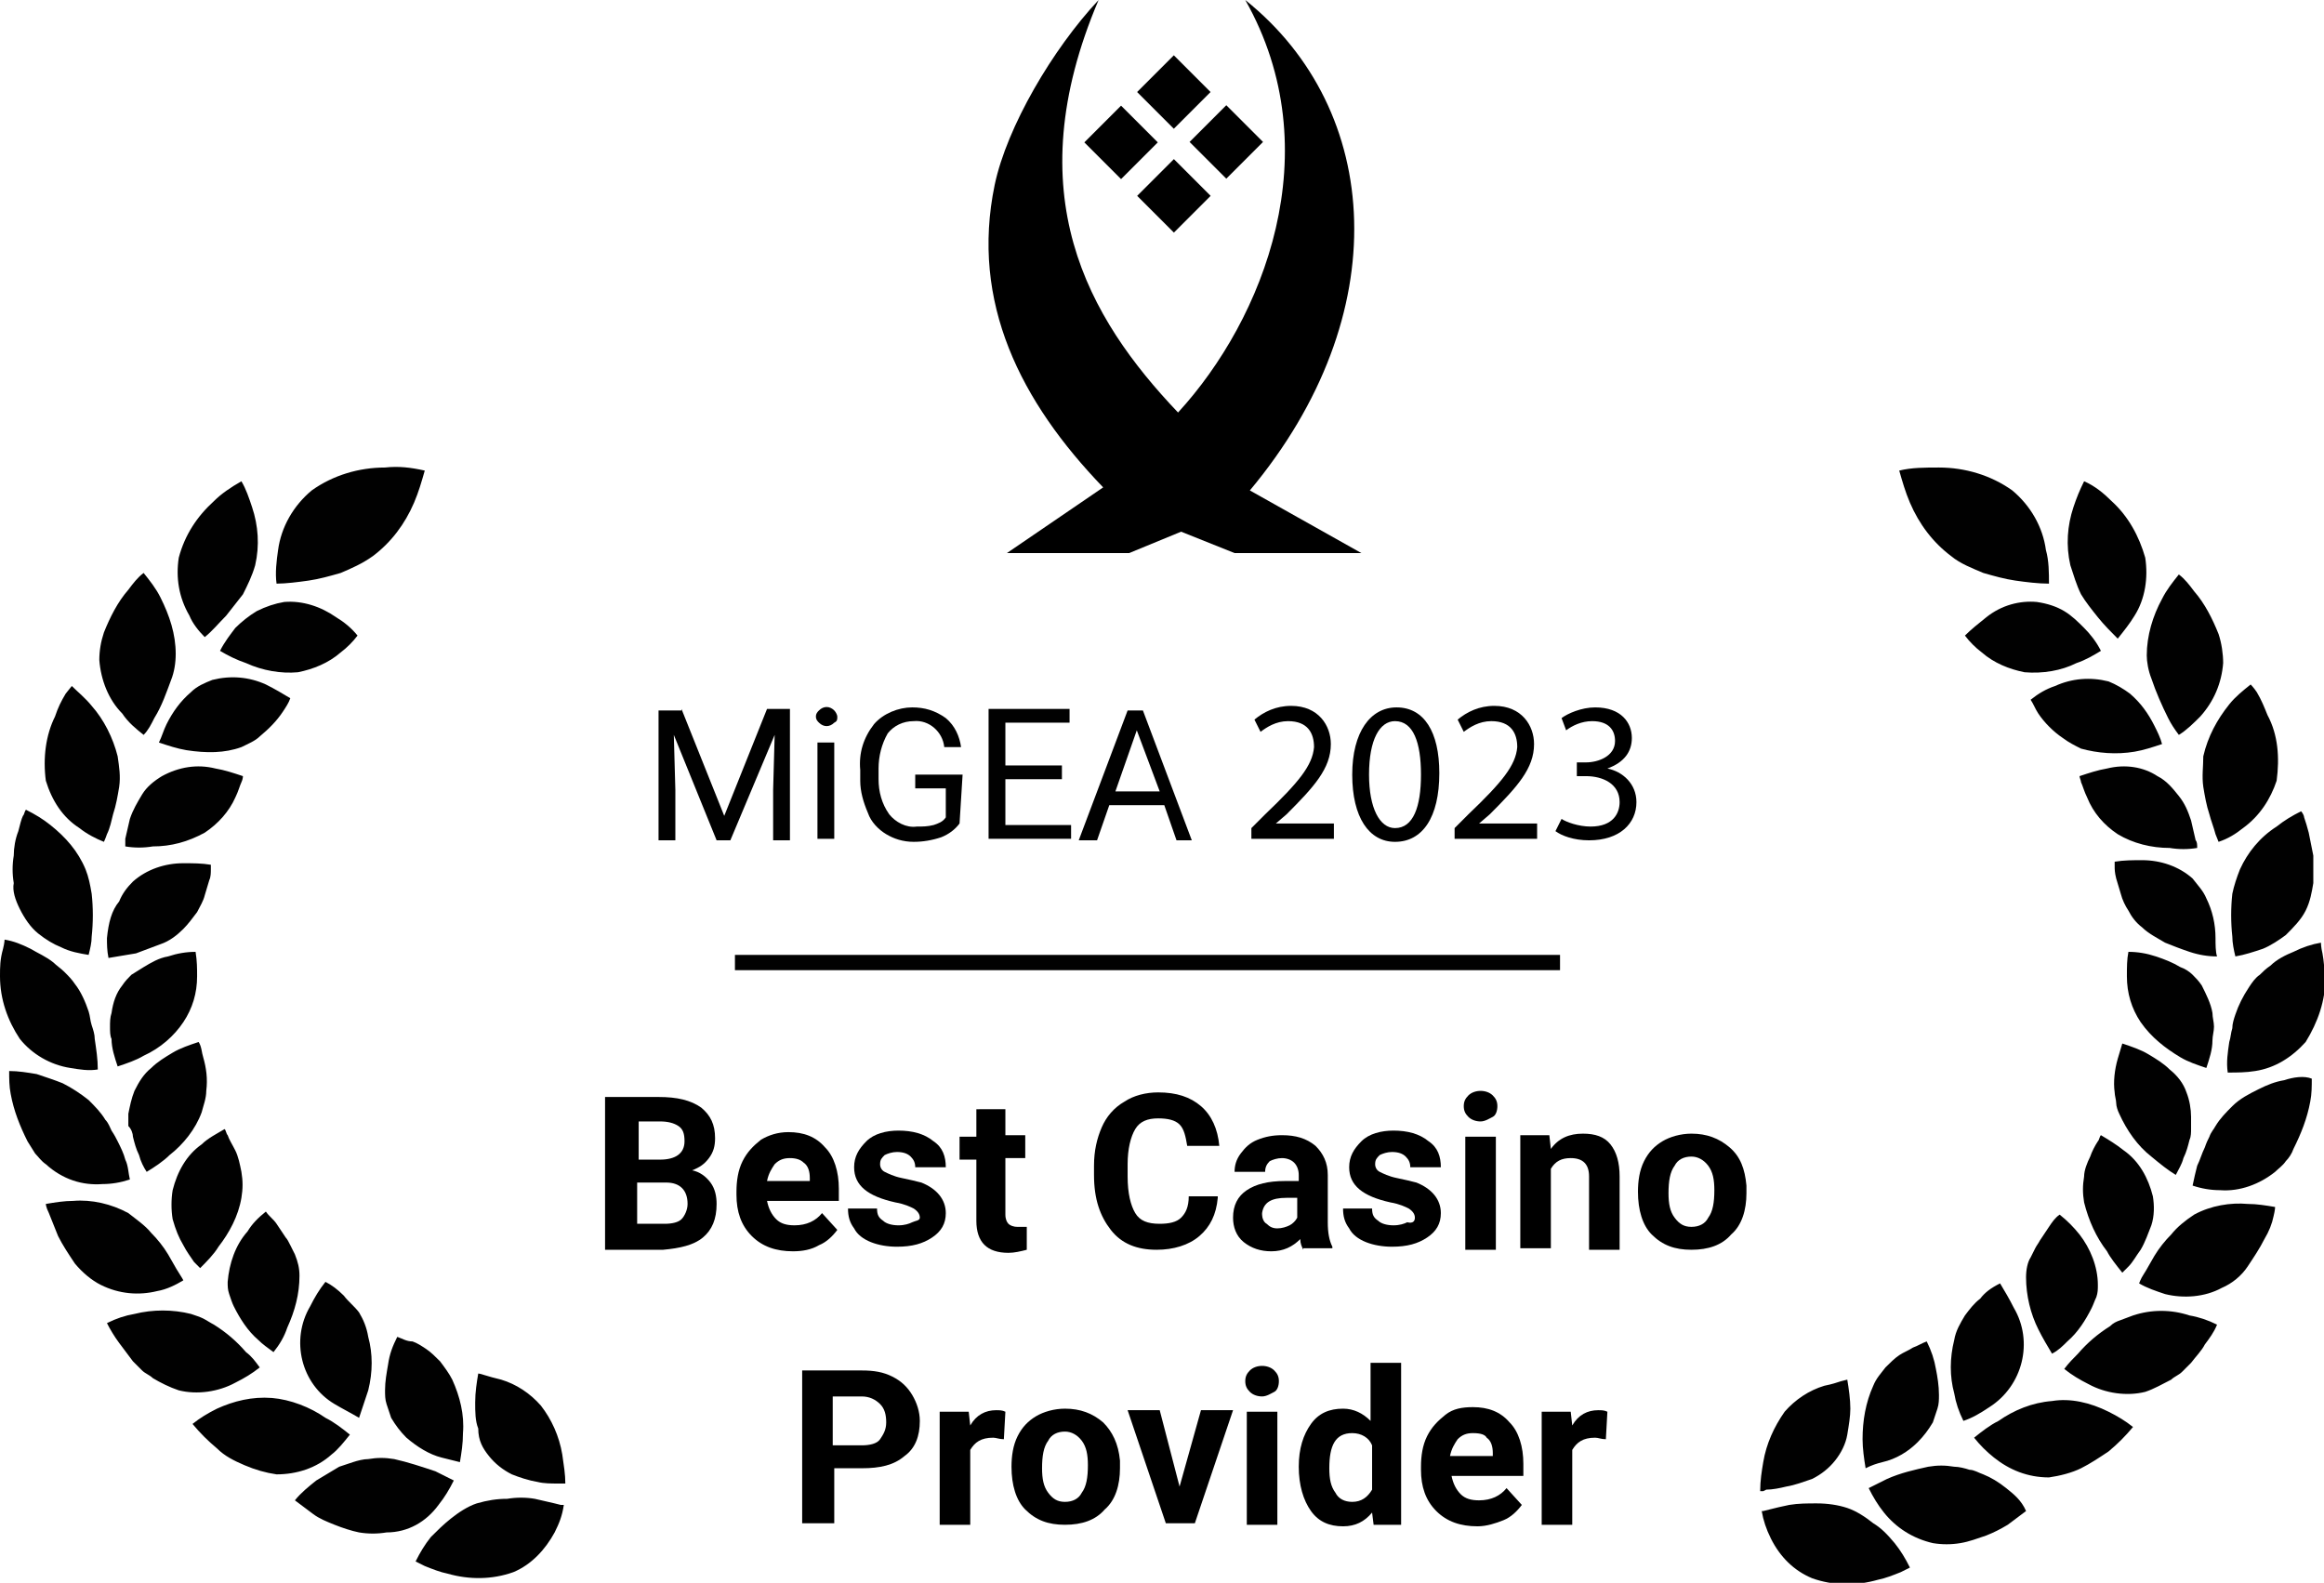 <?xml version="1.0" encoding="UTF-8"?>
<!-- Generator: Adobe Illustrator 27.7.0, SVG Export Plug-In . SVG Version: 6.00 Build 0)  -->
<svg xmlns="http://www.w3.org/2000/svg" xmlns:xlink="http://www.w3.org/1999/xlink" version="1.1" x="0px" y="0px" viewBox="0 0 152.1 103.6" style="enable-background:new 0 0 152.1 103.6;" xml:space="preserve">
<style type="text/css">
	.st0{fill:#010101;}
	.st1{fill-rule:evenodd;clip-rule:evenodd;fill:#010101;}
</style>
<g id="Layer_1">
	<path class="st0" d="M44.6,46.4l2.8,7l2.8-7h1.5V55h-1.1v-3.3l0.1-3.6L47.8,55h-0.9l-2.8-6.9l0.1,3.6V55h-1.1v-8.5H44.6z"></path>
	<path class="st0" d="M53.4,46.9c0-0.2,0.1-0.3,0.2-0.4c0.3-0.3,0.7-0.3,1,0c0.1,0.1,0.2,0.3,0.2,0.4c0,0.2,0,0.3-0.2,0.4   c-0.3,0.3-0.7,0.3-1,0C53.5,47.2,53.4,47.1,53.4,46.9z M54.6,54.9h-1.1v-6.3h1.1L54.6,54.9z"></path>
	<path class="st0" d="M62.8,53.9c-0.3,0.4-0.7,0.7-1.2,0.9c-0.6,0.2-1.2,0.3-1.8,0.3c-0.7,0-1.3-0.2-1.8-0.5c-0.5-0.3-1-0.8-1.2-1.4   c-0.3-0.7-0.5-1.4-0.5-2.1v-0.7c-0.1-1.1,0.2-2.1,0.9-3c0.6-0.7,1.6-1.1,2.5-1.1c0.8,0,1.5,0.2,2.2,0.7c0.6,0.5,0.9,1.2,1,1.9h-1.1   c-0.1-1-1-1.8-2-1.7c0,0,0,0,0,0c-0.7,0-1.3,0.3-1.7,0.8c-0.4,0.7-0.6,1.5-0.6,2.3V51c0,0.8,0.2,1.6,0.7,2.3   c0.4,0.5,1.1,0.9,1.8,0.8c0.4,0,0.7,0,1.1-0.1c0.3-0.1,0.6-0.2,0.8-0.5v-1.9h-2v-0.9h3.1L62.8,53.9z"></path>
	<path class="st0" d="M69.5,51h-3.7v3h4.3v0.9h-5.4v-8.5H70v0.9h-4.2v2.8h3.7V51z"></path>
	<path class="st0" d="M76.2,52.7h-3.6L71.8,55h-1.2l3.2-8.5h1l3.2,8.5H77L76.2,52.7z M73,51.8h2.9l-1.5-4L73,51.8z"></path>
	<g id="Rectangle_1">
		<rect x="48.1" y="62.5" class="st0" width="54" height="1"></rect>
	</g>
	<g id="Shape_13">
		<path class="st1" d="M36.3,98.4c-0.4-0.1-0.9-0.2-1.3-0.3c-0.6-0.1-1.2-0.1-1.8,0c-0.7,0-1.3,0.1-2,0.3c-0.6,0.2-1.2,0.6-1.7,1    c-0.5,0.4-0.9,0.8-1.3,1.2c-0.4,0.5-0.7,1-1,1.6c0,0,0.2,0.1,0.6,0.3c0.5,0.2,1,0.4,1.5,0.5c1.4,0.4,2.9,0.4,4.3-0.1    c1.2-0.5,2.1-1.5,2.7-2.6c0.3-0.6,0.5-1.1,0.6-1.8h-0.2L36.3,98.4z M26,87.5c-0.3,0.6-0.5,1.1-0.6,1.8c-0.1,0.6-0.2,1.1-0.2,1.7    c0,0.3,0,0.6,0.1,0.9c0.1,0.3,0.2,0.6,0.3,0.9c0.3,0.5,0.6,0.9,1,1.3c0.7,0.6,1.5,1.1,2.3,1.3c0.4,0.1,0.8,0.2,1.2,0.3    c0.1-0.6,0.2-1.2,0.2-1.9c0.1-1.2-0.2-2.4-0.7-3.5c-0.2-0.4-0.5-0.8-0.8-1.2c-0.3-0.3-0.6-0.6-0.9-0.8c-0.3-0.2-0.6-0.4-0.9-0.5    C26.6,87.8,26.3,87.6,26,87.5z M32,95.3c0.4,0.5,0.9,0.9,1.5,1.2c0.5,0.2,1.1,0.4,1.7,0.5c0.4,0.1,0.9,0.1,1.3,0.1h0.4H37    c0-0.6-0.1-1.2-0.2-1.9c-0.2-1.2-0.7-2.3-1.4-3.2c-0.7-0.8-1.6-1.4-2.6-1.7c-0.4-0.1-0.8-0.2-1.1-0.3s-0.4-0.1-0.4-0.1    c-0.1,0.6-0.2,1.2-0.2,1.9c0,0.6,0,1.2,0.2,1.7C31.3,94.3,31.6,94.8,32,95.3z M28.7,98.5c0.4-0.5,0.7-1,1-1.6    c-0.4-0.2-0.8-0.4-1.2-0.6c-0.9-0.3-1.8-0.6-2.7-0.8c-0.6-0.1-1.1-0.1-1.7,0c-0.3,0-0.7,0.1-1,0.2c-0.3,0.1-0.6,0.2-0.9,0.3    c-0.5,0.3-1,0.6-1.5,0.9c-0.5,0.4-1,0.8-1.4,1.3c0.4,0.3,0.8,0.6,1.2,0.9c0.4,0.3,0.9,0.5,1.4,0.7c0.5,0.2,1.1,0.4,1.6,0.5    c0.6,0.1,1.2,0.1,1.8,0C26.7,100.3,27.9,99.6,28.7,98.5z M22.9,93.9c-0.5-0.4-1-0.8-1.6-1.1c-1-0.7-2.3-1.2-3.5-1.3    c-1.3-0.1-2.5,0.2-3.6,0.7c-0.6,0.3-1.1,0.6-1.6,1c0.5,0.6,1,1.1,1.6,1.6c0.5,0.5,1.1,0.8,1.8,1.1c0.7,0.3,1.4,0.5,2.1,0.6    c1.3,0,2.6-0.4,3.6-1.3C22.1,94.9,22.5,94.4,22.9,93.9z M15.3,85.5c0.4,0.8,0.9,1.6,1.6,2.2c0.3,0.3,0.6,0.5,1,0.8    c0.4-0.5,0.7-1,0.9-1.6c0.5-1.1,0.8-2.2,0.8-3.4c0-0.5-0.1-0.9-0.3-1.4c-0.1-0.2-0.2-0.4-0.3-0.6c-0.1-0.2-0.2-0.4-0.3-0.5    c-0.2-0.3-0.4-0.6-0.6-0.9c-0.2-0.3-0.5-0.5-0.7-0.8c-0.5,0.4-0.9,0.8-1.2,1.3c-0.8,0.9-1.2,2.1-1.3,3.3c0,0.3,0,0.5,0.1,0.8    C15.1,85,15.2,85.3,15.3,85.5L15.3,85.5z M22.5,84.8c-0.4-0.4-0.8-0.7-1.2-0.9c-0.4,0.5-0.7,1-1,1.6c-1.3,2.2-0.6,5.1,1.6,6.4    c0,0,0,0,0,0c0.5,0.3,1.1,0.6,1.6,0.9c0.2-0.6,0.4-1.2,0.6-1.8c0.3-1.2,0.3-2.4,0-3.5c-0.1-0.6-0.3-1.1-0.6-1.6    C23.2,85.5,22.8,85.2,22.5,84.8L22.5,84.8z M15.4,90.5c0.6-0.3,1.1-0.6,1.6-1c-0.3-0.4-0.5-0.7-0.9-1c-0.6-0.7-1.3-1.3-2.1-1.8    c-0.2-0.1-0.5-0.3-0.7-0.4c-0.2-0.1-0.5-0.2-0.8-0.3c-1.2-0.3-2.5-0.3-3.7,0c-0.6,0.1-1.2,0.3-1.8,0.6c0.2,0.4,0.5,0.9,0.8,1.3    c0.3,0.4,0.6,0.8,0.9,1.2c0.2,0.2,0.4,0.4,0.6,0.6S9.8,90,10,90.2c0.5,0.3,1.1,0.6,1.7,0.8C12.9,91.3,14.3,91.1,15.4,90.5    L15.4,90.5z M10.3,84.5c0.6-0.1,1.2-0.4,1.7-0.7c0,0-0.1-0.2-0.3-0.5s-0.4-0.7-0.7-1.2c-0.3-0.5-0.7-1-1.1-1.4    c-0.4-0.5-1-0.9-1.5-1.3c-1.1-0.6-2.4-0.9-3.6-0.8c-0.6,0-1.2,0.1-1.8,0.2c0,0,0,0.2,0.2,0.6c0.2,0.5,0.4,1,0.6,1.5    c0.3,0.6,0.7,1.2,1.1,1.8c0.5,0.6,1.1,1.1,1.7,1.4C7.8,84.7,9.1,84.8,10.3,84.5L10.3,84.5z M8.7,74.4c0.1,0.4,0.2,0.8,0.4,1.2    c0.1,0.4,0.3,0.8,0.5,1.1c0.5-0.3,1.1-0.7,1.5-1.1c0.9-0.7,1.7-1.7,2.1-2.8c0.1-0.4,0.3-0.9,0.3-1.4c0.1-0.8,0-1.5-0.2-2.2    c-0.1-0.3-0.1-0.7-0.3-1c-0.6,0.2-1.2,0.4-1.7,0.7c-0.5,0.3-1,0.6-1.4,1c-0.5,0.4-0.8,0.9-1.1,1.5c-0.2,0.5-0.3,1-0.4,1.5    c0,0.3,0,0.5,0,0.8C8.6,73.9,8.7,74.2,8.7,74.4L8.7,74.4z M12,81.5c0.2,0.4,0.5,0.8,0.7,1.1c0.1,0.1,0.3,0.3,0.4,0.4    c0.4-0.4,0.9-0.9,1.2-1.4c0.7-0.9,1.3-2,1.5-3.2c0.1-0.6,0.1-1.1,0-1.7c-0.1-0.5-0.2-1-0.4-1.4c-0.2-0.4-0.4-0.7-0.5-1    c-0.1-0.1-0.1-0.3-0.2-0.4c-0.5,0.3-1.1,0.6-1.5,1c-1,0.7-1.6,1.8-1.9,3c-0.1,0.6-0.1,1.3,0,1.9C11.5,80.5,11.7,81,12,81.5    L12,81.5z M6.7,77.5c0.6,0,1.2-0.1,1.8-0.3c-0.1-0.4-0.1-0.9-0.3-1.3c-0.1-0.4-0.3-0.8-0.5-1.2c-0.1-0.2-0.2-0.4-0.4-0.7    c-0.1-0.2-0.2-0.5-0.4-0.7c-0.3-0.5-0.7-0.9-1.1-1.3c-0.5-0.4-1.1-0.8-1.7-1.1c-0.5-0.2-1.1-0.4-1.7-0.6c-0.6-0.1-1.2-0.2-1.8-0.2    c0,0.5,0,1,0.1,1.5c0.2,1.1,0.6,2.1,1.1,3.1c0.2,0.3,0.3,0.5,0.5,0.8c0.2,0.2,0.4,0.5,0.7,0.7C4.1,77.2,5.4,77.6,6.7,77.5    L6.7,77.5z M4.6,69.9C5.2,70,5.8,70.1,6.4,70c0-0.7-0.1-1.3-0.2-2c0-0.3-0.1-0.6-0.2-0.9c-0.1-0.3-0.1-0.6-0.2-0.9    c-0.2-0.6-0.5-1.3-0.9-1.8c-0.2-0.3-0.4-0.5-0.7-0.8c-0.2-0.2-0.5-0.4-0.7-0.6c-0.5-0.4-1-0.6-1.5-0.9c-0.6-0.3-1.1-0.5-1.7-0.6    c0,0,0,0.2-0.1,0.6C0,62.8,0,63.3,0,63.9c0,1.5,0.5,2.9,1.3,4.1C2.1,69,3.3,69.7,4.6,69.9z M7,61.4c0,0.4,0,0.8,0.1,1.3    c0.6-0.1,1.2-0.2,1.8-0.3c0.5-0.2,1.1-0.4,1.6-0.6c0.6-0.2,1.1-0.6,1.5-1c0.3-0.3,0.6-0.7,0.9-1.1c0.2-0.4,0.4-0.7,0.5-1.1    c0.1-0.3,0.2-0.7,0.3-1c0.1-0.2,0.1-0.5,0.1-0.7c0-0.1,0-0.2,0-0.3c-0.6-0.1-1.2-0.1-1.8-0.1c-1.2,0-2.4,0.4-3.3,1.2    c-0.4,0.4-0.7,0.8-0.9,1.3C7.3,59.6,7.1,60.4,7,61.4L7,61.4z M7.7,69.8c0.6-0.2,1.2-0.4,1.7-0.7c1.1-0.5,2-1.3,2.6-2.2    c0.6-0.9,0.9-1.9,0.9-3c0-0.5,0-1-0.1-1.6c-0.6,0-1.2,0.1-1.8,0.3c-0.6,0.1-1.1,0.4-1.6,0.7c-0.3,0.2-0.5,0.3-0.8,0.5    C8.4,64,8.2,64.2,8,64.5c-0.4,0.5-0.6,1.1-0.7,1.8c-0.1,0.3-0.1,0.6-0.1,0.9c0,0.3,0,0.6,0.1,0.8C7.3,68.6,7.5,69.2,7.7,69.8    L7.7,69.8z M1.3,59.5c0.3,0.6,0.7,1.2,1.2,1.6C3,61.5,3.5,61.8,4,62c0.6,0.3,1.2,0.4,1.8,0.5C5.9,62.1,6,61.7,6,61.3    c0.1-0.9,0.1-1.9,0-2.8c-0.1-0.6-0.2-1.1-0.4-1.6c-0.5-1.2-1.3-2.1-2.3-2.9c-0.5-0.4-1-0.7-1.6-1c-0.1,0.1-0.1,0.3-0.2,0.4    c-0.1,0.2-0.2,0.6-0.3,1c-0.2,0.5-0.3,1.1-0.3,1.6c-0.1,0.6-0.1,1.2,0,1.8C0.8,58.3,1,58.9,1.3,59.5z M5.2,54.2    c0.5,0.4,1.1,0.7,1.6,0.9c0,0,0.1-0.2,0.2-0.5c0.2-0.4,0.3-0.9,0.4-1.3c0.2-0.6,0.3-1.2,0.4-1.8c0.1-0.7,0-1.3-0.1-2    c-0.3-1.2-0.9-2.4-1.7-3.3c-0.4-0.5-0.9-0.9-1.3-1.3l-0.4,0.5c-0.3,0.5-0.5,0.9-0.7,1.5C3,48.1,2.8,49.6,3,51.1    C3.4,52.4,4.1,53.5,5.2,54.2z M15.8,48.9c0.4-0.2,0.9-0.4,1.2-0.7c0.6-0.5,1.1-1,1.5-1.6c0.2-0.3,0.4-0.6,0.5-0.9    c-0.5-0.3-1-0.6-1.6-0.9c-1.1-0.5-2.3-0.6-3.5-0.3c-0.5,0.2-1,0.4-1.4,0.8c-0.7,0.6-1.2,1.3-1.6,2.1c-0.2,0.4-0.3,0.8-0.5,1.2    c0.6,0.2,1.2,0.4,1.8,0.5C13.5,49.3,14.7,49.3,15.8,48.9z M9.3,52c-0.3,0.5-0.6,1-0.8,1.6c-0.1,0.4-0.2,0.9-0.3,1.3    c0,0.2,0,0.4,0,0.5c0.6,0.1,1.2,0.1,1.8,0c1.2,0,2.3-0.3,3.4-0.9c0.9-0.6,1.6-1.4,2-2.3c0.2-0.4,0.3-0.8,0.4-1s0.1-0.4,0.1-0.4    c-0.6-0.2-1.2-0.4-1.8-0.5c-1.2-0.3-2.4-0.1-3.5,0.5C10.1,51.1,9.6,51.5,9.3,52L9.3,52z M9.4,48.1c0.3-0.3,0.5-0.7,0.7-1.1    c0.5-0.8,0.8-1.7,1.1-2.5c0.2-0.5,0.3-1.1,0.3-1.7c0-1.3-0.4-2.5-1-3.7c-0.3-0.6-0.7-1.1-1.1-1.6c-0.4,0.3-0.7,0.7-1,1.1    c-0.7,0.8-1.2,1.8-1.6,2.8c-0.2,0.6-0.3,1.2-0.3,1.8c0.1,1.3,0.6,2.6,1.5,3.5C8.4,47.3,8.9,47.7,9.4,48.1L9.4,48.1z M13.4,41.7    c0.5-0.4,0.9-0.9,1.4-1.4c0.4-0.5,0.7-0.9,1.1-1.4c0.3-0.6,0.6-1.2,0.8-1.9c0.3-1.3,0.2-2.6-0.2-3.8c-0.2-0.6-0.4-1.2-0.7-1.7    c-0.7,0.4-1.3,0.8-1.8,1.3c-1.1,1-1.9,2.2-2.3,3.7c-0.2,1.3,0,2.6,0.7,3.8C12.6,40.8,13,41.3,13.4,41.7L13.4,41.7z M14.4,42.6    c0.5,0.3,1.1,0.6,1.7,0.8c1.1,0.5,2.3,0.7,3.4,0.6c1-0.2,2-0.6,2.8-1.3c0.4-0.3,0.8-0.7,1.1-1.1c-0.4-0.5-0.9-0.9-1.4-1.2    c-1-0.7-2.2-1.1-3.4-1c-0.6,0.1-1.2,0.3-1.8,0.6c-0.5,0.3-1,0.7-1.4,1.1C15.1,41.5,14.7,42,14.4,42.6L14.4,42.6z M20.2,38    c0.7-0.1,1.4-0.3,2.1-0.5c0.7-0.3,1.4-0.6,2.1-1.1c1.2-0.9,2.1-2.1,2.7-3.5c0.3-0.7,0.5-1.4,0.7-2.1c-0.9-0.2-1.7-0.3-2.6-0.2    c-1.7,0-3.4,0.5-4.8,1.5c-1.2,1-2,2.4-2.2,3.9c-0.1,0.7-0.2,1.5-0.1,2.2C18.7,38.2,19.5,38.1,20.2,38z"></path>
	</g>
	<g id="Shape_13_copy">
		<path class="st1" d="M122.6,99.7c-0.5-0.4-1.1-0.8-1.7-1c-0.6-0.2-1.3-0.3-2-0.3c-0.6,0-1.2,0-1.8,0.1c-0.5,0.1-0.9,0.2-1.3,0.3    l-0.4,0.1h-0.1c0.1,0.6,0.3,1.2,0.6,1.8c0.6,1.2,1.5,2.1,2.7,2.6c1.4,0.5,2.9,0.5,4.3,0.1c0.5-0.1,1-0.3,1.5-0.5    c0.2-0.1,0.4-0.2,0.6-0.3c-0.3-0.6-0.6-1.1-1-1.6C123.5,100.4,123.1,100,122.6,99.7z M123.2,95.7c0.9-0.2,1.7-0.7,2.3-1.3    c0.4-0.4,0.7-0.8,1-1.3c0.1-0.3,0.2-0.6,0.3-0.9c0.1-0.3,0.1-0.6,0.1-0.9c0-0.6-0.1-1.2-0.2-1.7c-0.1-0.6-0.3-1.2-0.6-1.8    c-0.3,0.1-0.6,0.3-0.9,0.4c-0.3,0.2-0.6,0.3-0.9,0.5c-0.3,0.2-0.6,0.5-0.9,0.8c-0.3,0.4-0.6,0.7-0.8,1.2c-0.5,1.1-0.7,2.3-0.7,3.5    c0,0.6,0.1,1.3,0.2,1.9C122.5,95.9,122.8,95.8,123.2,95.7L123.2,95.7z M115.6,97.5c0.4,0,0.9-0.1,1.3-0.2c0.6-0.1,1.1-0.3,1.7-0.5    c0.6-0.3,1.1-0.7,1.5-1.2c0.4-0.5,0.7-1.1,0.8-1.7c0.1-0.6,0.2-1.2,0.2-1.7c0-0.6-0.1-1.3-0.2-1.9l-0.4,0.1    c-0.3,0.1-0.6,0.2-1.1,0.3c-1,0.3-1.9,0.9-2.6,1.7c-0.7,1-1.2,2.1-1.4,3.3c-0.1,0.6-0.2,1.2-0.2,1.9h0.2L115.6,97.5z M131.3,97.4    c-0.5-0.4-1-0.7-1.5-0.9c-0.3-0.1-0.6-0.3-0.9-0.3c-0.3-0.1-0.7-0.2-1-0.2c-0.6-0.1-1.1-0.1-1.7,0c-0.9,0.2-1.8,0.4-2.7,0.8    c-0.4,0.2-0.8,0.4-1.2,0.6c0.3,0.6,0.6,1.1,1,1.6c0.8,1,1.9,1.7,3.2,2c0.6,0.1,1.2,0.1,1.8,0c0.6-0.1,1.1-0.3,1.7-0.5    c0.5-0.2,0.9-0.4,1.4-0.7c0.4-0.3,0.8-0.6,1.2-0.9C132.3,98.2,131.8,97.8,131.3,97.4z M134.3,91.7c-1.3,0.1-2.5,0.6-3.5,1.3    c-0.6,0.3-1.1,0.7-1.6,1.1c0.4,0.5,0.8,0.9,1.3,1.3c1,0.8,2.2,1.3,3.6,1.3c0.7-0.1,1.5-0.3,2.1-0.6c0.6-0.3,1.2-0.7,1.8-1.1    c0.6-0.5,1.1-1,1.6-1.6c-0.5-0.4-1-0.7-1.6-1C136.8,91.8,135.5,91.5,134.3,91.7L134.3,91.7z M132.6,83.6c0,1.2,0.3,2.4,0.8,3.4    c0.3,0.6,0.6,1.1,0.9,1.6c0.4-0.2,0.7-0.5,1-0.8c0.7-0.6,1.2-1.4,1.6-2.2c0.1-0.2,0.2-0.5,0.3-0.7c0.1-0.3,0.1-0.5,0.1-0.8    c0-1.2-0.5-2.4-1.2-3.3c-0.4-0.5-0.8-0.9-1.3-1.3c-0.3,0.2-0.5,0.5-0.7,0.8c-0.2,0.3-0.4,0.6-0.6,0.9c-0.1,0.2-0.2,0.3-0.3,0.5    s-0.2,0.4-0.3,0.6C132.7,82.6,132.6,83.1,132.6,83.6L132.6,83.6z M129.6,85c-0.4,0.3-0.7,0.7-1,1.1c-0.3,0.5-0.6,1-0.7,1.6    c-0.3,1.2-0.3,2.4,0,3.5c0.1,0.6,0.3,1.2,0.6,1.8c0.6-0.2,1.1-0.5,1.7-0.9c2.2-1.4,2.9-4.3,1.6-6.5c-0.3-0.6-0.6-1.1-0.9-1.6    C130.3,84.3,129.9,84.6,129.6,85L129.6,85z M139.6,86.1c-0.3,0.1-0.5,0.2-0.8,0.3c-0.3,0.1-0.5,0.2-0.7,0.4    c-0.8,0.5-1.5,1.1-2.1,1.8c-0.3,0.3-0.6,0.6-0.9,1c0.5,0.4,1,0.7,1.6,1c1.1,0.6,2.5,0.8,3.7,0.5c0.6-0.2,1.1-0.5,1.7-0.8    c0.2-0.2,0.5-0.3,0.7-0.5c0.2-0.2,0.4-0.4,0.6-0.6c0.3-0.4,0.7-0.8,0.9-1.2c0.3-0.4,0.6-0.8,0.8-1.3c-0.6-0.3-1.2-0.5-1.8-0.6    C142.1,85.7,140.8,85.7,139.6,86.1L139.6,86.1z M143.6,79.5c-0.6,0.4-1.1,0.8-1.5,1.3c-0.4,0.4-0.8,0.9-1.1,1.4    c-0.3,0.5-0.5,0.9-0.7,1.2S140,84,140,84c0.5,0.3,1.1,0.5,1.7,0.7c1.2,0.3,2.6,0.2,3.7-0.4c0.7-0.3,1.3-0.8,1.7-1.4    c0.4-0.6,0.8-1.2,1.1-1.8c0.3-0.5,0.5-1,0.6-1.5c0.1-0.4,0.1-0.6,0.1-0.6c-0.6-0.1-1.2-0.2-1.8-0.2    C146,78.7,144.7,78.9,143.6,79.5L143.6,79.5z M142.4,76.9c0.2-0.4,0.4-0.7,0.5-1.1c0.2-0.4,0.3-0.8,0.4-1.2    c0.1-0.2,0.1-0.5,0.1-0.7c0-0.3,0-0.5,0-0.8c0-0.5-0.1-1.1-0.3-1.6c-0.2-0.6-0.6-1.1-1.1-1.5c-0.4-0.4-0.9-0.7-1.4-1    c-0.5-0.3-1.1-0.5-1.7-0.7c-0.1,0.3-0.2,0.7-0.3,1c-0.2,0.7-0.3,1.5-0.2,2.2c0,0.2,0.1,0.5,0.1,0.7c0,0.2,0.1,0.5,0.2,0.7    c0.5,1.1,1.2,2.1,2.1,2.8C141.4,76.2,141.9,76.6,142.4,76.9z M138.9,83.3c0,0,0.1-0.1,0.4-0.4c0.3-0.3,0.5-0.7,0.8-1.1    c0.3-0.5,0.5-1.1,0.7-1.6c0.2-0.6,0.2-1.3,0.1-1.9c-0.3-1.2-0.9-2.3-1.9-3c-0.5-0.4-1-0.7-1.5-1c-0.1,0.1-0.1,0.3-0.2,0.4    c-0.2,0.3-0.4,0.7-0.5,1c-0.2,0.4-0.4,0.9-0.4,1.3c-0.1,0.6-0.1,1.1,0,1.7c0.3,1.2,0.8,2.3,1.5,3.2    C138.1,82.3,138.5,82.8,138.9,83.3L138.9,83.3z M149.5,70.7c-0.6,0.1-1.1,0.3-1.7,0.6c-0.6,0.3-1.2,0.6-1.7,1.1    c-0.4,0.4-0.8,0.8-1.1,1.3c-0.1,0.2-0.3,0.4-0.4,0.7c-0.1,0.2-0.2,0.4-0.3,0.7c-0.2,0.4-0.3,0.8-0.5,1.2c-0.1,0.4-0.2,0.8-0.3,1.3    c0.6,0.2,1.2,0.3,1.8,0.3c1.3,0.1,2.6-0.4,3.6-1.2c0.2-0.2,0.5-0.4,0.7-0.7c0.2-0.2,0.4-0.5,0.5-0.8c0.5-1,0.9-2,1.1-3.1    c0.1-0.5,0.1-1,0.1-1.5C150.8,70.4,150.1,70.5,149.5,70.7L149.5,70.7z M152,62.4c-0.1-0.4-0.1-0.7-0.1-0.7    c-0.6,0.1-1.2,0.3-1.8,0.6c-0.5,0.2-1.1,0.5-1.5,0.9c-0.3,0.2-0.5,0.4-0.7,0.6c-0.3,0.2-0.5,0.5-0.7,0.8c-0.4,0.6-0.7,1.2-0.9,1.8    c-0.1,0.3-0.2,0.6-0.2,0.9c-0.1,0.3-0.1,0.6-0.2,0.9c-0.1,0.7-0.2,1.3-0.1,2c0.6,0,1.2,0,1.8-0.1c1.3-0.2,2.4-0.9,3.3-1.9    c0.8-1.3,1.3-2.7,1.3-4.3C152.1,63.4,152.1,62.9,152,62.4L152,62.4z M145,61.4c0-0.9-0.2-1.8-0.6-2.6c-0.2-0.5-0.6-0.9-0.9-1.3    c-0.9-0.8-2.1-1.2-3.3-1.2c-0.6,0-1.2,0-1.8,0.1c0,0,0,0.1,0,0.3s0,0.4,0.1,0.8c0.1,0.3,0.2,0.7,0.3,1c0.1,0.4,0.3,0.8,0.5,1.1    c0.2,0.4,0.5,0.8,0.9,1.1c0.4,0.4,1,0.7,1.5,1c0.5,0.2,1,0.4,1.6,0.6c0.6,0.2,1.2,0.3,1.8,0.3C145,62.3,145,61.8,145,61.4    L145,61.4z M144.8,68.1c0-0.3,0.1-0.6,0.1-0.9c0-0.3-0.1-0.6-0.1-0.9c-0.1-0.6-0.4-1.2-0.7-1.8c-0.2-0.3-0.4-0.5-0.6-0.7    c-0.2-0.2-0.5-0.4-0.8-0.5c-0.5-0.3-1-0.5-1.6-0.7c-0.6-0.2-1.2-0.3-1.8-0.3c-0.1,0.5-0.1,1-0.1,1.6c0,1.1,0.3,2.1,0.9,3    c0.7,1,1.6,1.7,2.6,2.3c0.5,0.3,1.1,0.5,1.7,0.7C144.6,69.3,144.8,68.7,144.8,68.1L144.8,68.1z M146.6,56.9    c-0.2,0.5-0.4,1.1-0.5,1.6c-0.1,0.9-0.1,1.9,0,2.8c0,0.4,0.1,0.9,0.2,1.3c0.6-0.1,1.2-0.3,1.8-0.5c0.5-0.2,1.1-0.6,1.5-0.9    c0.5-0.5,1-1,1.3-1.6c0.3-0.6,0.4-1.2,0.5-1.8c0-0.6,0-1.2,0-1.8c-0.1-0.5-0.2-1-0.3-1.5c-0.1-0.4-0.2-0.7-0.3-1    c0-0.1-0.1-0.3-0.2-0.4c-0.6,0.3-1.1,0.6-1.6,1C147.9,54.8,147.1,55.8,146.6,56.9z M144.2,51.5c0.1,0.6,0.2,1.2,0.4,1.8    c0.1,0.4,0.3,0.9,0.4,1.3l0.2,0.5c0.6-0.2,1.1-0.5,1.6-0.9c1.1-0.8,1.8-1.9,2.2-3.1c0.2-1.5,0.1-3-0.6-4.3c-0.2-0.5-0.4-1-0.7-1.5    c-0.2-0.3-0.4-0.5-0.4-0.5c-0.5,0.4-1,0.8-1.4,1.3c-0.8,1-1.4,2.1-1.7,3.4C144.2,50.2,144.1,50.8,144.2,51.5z M139.4,45.4    c-0.4-0.3-0.9-0.6-1.4-0.8c-1.2-0.3-2.4-0.2-3.5,0.3c-0.6,0.2-1.1,0.5-1.6,0.9c0.2,0.3,0.3,0.6,0.5,0.9c0.4,0.6,1,1.2,1.6,1.6    c0.4,0.3,0.8,0.5,1.2,0.7c1.1,0.3,2.3,0.4,3.5,0.2c0.6-0.1,1.2-0.3,1.8-0.5c-0.1-0.4-0.3-0.8-0.5-1.2    C140.6,46.7,140.1,46,139.4,45.4L139.4,45.4z M137.9,50.3c-0.6,0.1-1.2,0.3-1.8,0.5c0,0.1,0.1,0.3,0.1,0.4c0.1,0.2,0.2,0.6,0.4,1    c0.4,1,1.1,1.8,2,2.4c1,0.6,2.2,0.9,3.4,0.9c0.6,0.1,1.2,0.1,1.8,0c0-0.2,0-0.4-0.1-0.5c-0.1-0.4-0.2-0.9-0.3-1.3    c-0.2-0.6-0.4-1.1-0.8-1.6c-0.4-0.5-0.8-1-1.4-1.3C140.3,50.2,139.1,50,137.9,50.3L137.9,50.3z M140.8,44.4    c0.3,0.9,0.7,1.8,1.1,2.6c0.2,0.4,0.4,0.7,0.7,1.1c0.5-0.3,1-0.8,1.4-1.2c0.9-1,1.4-2.2,1.5-3.5c0-0.6-0.1-1.3-0.3-1.9    c-0.4-1-0.9-2-1.6-2.8c-0.3-0.4-0.6-0.8-1-1.1c-0.4,0.5-0.8,1-1.1,1.6c-0.6,1.1-1,2.4-1,3.7C140.5,43.3,140.6,43.9,140.8,44.4    L140.8,44.4z M136.2,38.9c0.3,0.5,0.7,1,1.1,1.5c0.4,0.5,0.9,1,1.3,1.4c0.4-0.5,0.8-1,1.1-1.5c0.7-1.1,0.9-2.5,0.7-3.8    c-0.4-1.4-1.1-2.7-2.2-3.7c-0.5-0.5-1.1-1-1.8-1.3c-0.3,0.6-0.5,1.1-0.7,1.7c-0.4,1.2-0.5,2.5-0.2,3.8    C135.7,37.6,135.9,38.3,136.2,38.9L136.2,38.9z M130,40.4c-0.5,0.4-1,0.8-1.4,1.2c0.3,0.4,0.7,0.8,1.1,1.1    c0.8,0.7,1.8,1.1,2.8,1.3c1.2,0.1,2.4-0.1,3.4-0.6c0.6-0.2,1.1-0.5,1.6-0.8c-0.3-0.6-0.7-1.1-1.1-1.5c-0.4-0.4-0.8-0.8-1.3-1.1    c-0.5-0.3-1.1-0.5-1.8-0.6C132.2,39.3,131,39.6,130,40.4L130,40.4z M127.7,36.4c0.6,0.5,1.4,0.8,2.1,1.1c0.7,0.2,1.4,0.4,2.1,0.5    c0.7,0.1,1.5,0.2,2.2,0.2c0-0.7,0-1.5-0.2-2.2c-0.2-1.5-1-2.9-2.2-3.9c-1.4-1-3.1-1.5-4.8-1.5c-0.9,0-1.8,0-2.6,0.2    c0.2,0.7,0.4,1.4,0.7,2.1C125.6,34.3,126.5,35.5,127.7,36.4L127.7,36.4z"></path>
	</g>
	<path d="M65.9,36.2l6.3-4.3c-5.4-5.6-8.7-12.1-7.1-19.8c0.8-3.8,3.8-8.9,6.8-12.1c-5.4,12.7-0.7,20.8,5.2,27   c5.6-6.1,10-17.1,4.4-27c9,7.2,9.9,20.6,0.3,32.1l7.3,4.1h-8.3l-3.5-1.4l-3.4,1.4L65.9,36.2z"></path>
	<rect x="75.1" y="4.3" transform="matrix(0.707 -0.707 0.707 0.707 18.284 56.079)" width="3.4" height="3.4"></rect>
	<rect x="75.1" y="11.1" transform="matrix(0.707 -0.707 0.707 0.707 13.481 58.067)" width="3.4" height="3.4"></rect>
	<rect x="78.6" y="7.6" transform="matrix(0.707 -0.707 0.707 0.707 16.911 59.488)" width="3.4" height="3.4"></rect>
	<rect x="71.7" y="7.6" transform="matrix(0.707 -0.707 0.707 0.707 14.902 54.637)" width="3.4" height="3.4"></rect>
	<g>
		<path d="M81.9,54.9v-0.7l0.9-0.9c2.2-2.1,3.1-3.2,3.2-4.4c0-0.9-0.4-1.7-1.7-1.7c-0.8,0-1.4,0.4-1.8,0.7l-0.4-0.8    c0.6-0.5,1.4-0.9,2.4-0.9c1.8,0,2.6,1.3,2.6,2.5c0,1.6-1.1,2.8-2.9,4.6l-0.7,0.6v0h3.8v1H81.9z"></path>
		<path d="M94.2,50.6c0,2.9-1.1,4.5-2.9,4.5c-1.7,0-2.8-1.6-2.8-4.4c0-2.8,1.2-4.4,2.9-4.4C93.2,46.3,94.2,47.9,94.2,50.6z     M89.6,50.7c0,2.2,0.7,3.5,1.7,3.5c1.2,0,1.7-1.4,1.7-3.5c0-2.1-0.5-3.5-1.7-3.5C90.3,47.2,89.6,48.4,89.6,50.7z"></path>
		<path d="M95.2,54.9v-0.7l0.9-0.9c2.2-2.1,3.1-3.2,3.2-4.4c0-0.9-0.4-1.7-1.7-1.7c-0.8,0-1.4,0.4-1.8,0.7l-0.4-0.8    c0.6-0.5,1.4-0.9,2.4-0.9c1.8,0,2.6,1.3,2.6,2.5c0,1.6-1.1,2.8-2.9,4.6l-0.7,0.6v0h3.8v1H95.2z"></path>
		<path d="M102.2,53.6c0.3,0.2,1.1,0.5,1.9,0.5c1.5,0,1.9-0.9,1.9-1.6c0-1.2-1.1-1.7-2.2-1.7h-0.6v-0.9h0.6c0.8,0,1.9-0.4,1.9-1.4    c0-0.7-0.4-1.3-1.5-1.3c-0.7,0-1.3,0.3-1.7,0.6l-0.3-0.8c0.4-0.3,1.3-0.7,2.2-0.7c1.7,0,2.4,1,2.4,2c0,0.9-0.5,1.6-1.6,2v0    c1,0.2,1.9,1,1.9,2.2c0,1.4-1.1,2.5-3.1,2.5c-1,0-1.8-0.3-2.2-0.6L102.2,53.6z"></path>
	</g>
</g>
<g id="Layer_2">
	<g>
		<path d="M39.6,81.8v-10h3.5c1.2,0,2.1,0.2,2.8,0.7c0.6,0.5,0.9,1.1,0.9,2c0,0.5-0.1,0.9-0.4,1.3c-0.3,0.4-0.6,0.6-1.1,0.8    c0.5,0.1,0.9,0.4,1.2,0.8s0.4,0.9,0.4,1.4c0,1-0.3,1.7-0.9,2.2s-1.5,0.7-2.6,0.8H39.6z M41.7,75.9h1.5c1,0,1.6-0.4,1.6-1.2    c0-0.5-0.1-0.8-0.4-1s-0.7-0.3-1.2-0.3h-1.4V75.9z M41.7,77.4v2.7h1.8c0.5,0,0.9-0.1,1.1-0.3s0.4-0.6,0.4-1c0-0.9-0.5-1.4-1.4-1.4    H41.7z"></path>
		<path d="M51.9,81.9c-1.1,0-2-0.3-2.7-1c-0.7-0.7-1-1.6-1-2.7V78c0-0.7,0.1-1.4,0.4-2c0.3-0.6,0.7-1,1.2-1.4    c0.5-0.3,1.1-0.5,1.8-0.5c1,0,1.8,0.3,2.4,1c0.6,0.6,0.9,1.6,0.9,2.7v0.8h-4.7c0.1,0.5,0.3,0.9,0.6,1.2c0.3,0.3,0.7,0.4,1.2,0.4    c0.8,0,1.4-0.3,1.8-0.8l1,1.1c-0.3,0.4-0.7,0.8-1.2,1C53.1,81.8,52.5,81.9,51.9,81.9z M51.7,75.8c-0.4,0-0.7,0.1-1,0.4    c-0.2,0.3-0.4,0.6-0.5,1.1H53v-0.2c0-0.4-0.1-0.8-0.4-1C52.4,75.9,52.1,75.8,51.7,75.8z"></path>
		<path d="M60.2,79.7c0-0.2-0.1-0.4-0.4-0.6c-0.2-0.1-0.6-0.3-1.2-0.4c-1.8-0.4-2.7-1.1-2.7-2.3c0-0.7,0.3-1.2,0.8-1.7    s1.3-0.7,2.1-0.7c0.9,0,1.7,0.2,2.3,0.7c0.6,0.4,0.8,1,0.8,1.7h-2c0-0.3-0.1-0.5-0.3-0.7c-0.2-0.2-0.5-0.3-0.9-0.3    c-0.3,0-0.6,0.1-0.8,0.2c-0.2,0.2-0.3,0.3-0.3,0.6c0,0.2,0.1,0.4,0.3,0.5c0.2,0.1,0.6,0.3,1.1,0.4s0.9,0.2,1.3,0.3    c1,0.4,1.6,1.1,1.6,2c0,0.7-0.3,1.2-0.9,1.6c-0.6,0.4-1.3,0.6-2.3,0.6c-0.6,0-1.2-0.1-1.7-0.3c-0.5-0.2-0.9-0.5-1.1-0.9    c-0.3-0.4-0.4-0.8-0.4-1.3h1.9c0,0.4,0.1,0.6,0.4,0.8c0.2,0.2,0.6,0.3,1,0.3c0.4,0,0.7-0.1,0.9-0.2S60.2,79.9,60.2,79.7z"></path>
		<path d="M65.8,72.5v1.8h1.3v1.5h-1.3v3.7c0,0.3,0.1,0.5,0.2,0.6c0.1,0.1,0.3,0.2,0.6,0.2c0.2,0,0.4,0,0.6,0v1.5    c-0.4,0.1-0.8,0.2-1.2,0.2c-1.4,0-2.1-0.7-2.1-2.1v-4h-1.1v-1.5h1.1v-1.8H65.8z"></path>
		<path d="M79.7,78.4c-0.1,1.1-0.5,1.9-1.2,2.5c-0.7,0.6-1.7,0.9-2.8,0.9c-1.3,0-2.3-0.4-3-1.3s-1.1-2-1.1-3.6v-0.6    c0-1,0.2-1.8,0.5-2.5c0.3-0.7,0.8-1.3,1.5-1.7c0.6-0.4,1.4-0.6,2.2-0.6c1.2,0,2.1,0.3,2.8,0.9s1.1,1.5,1.2,2.6h-2.1    c-0.1-0.6-0.2-1.1-0.5-1.4s-0.8-0.4-1.4-0.4c-0.7,0-1.2,0.2-1.5,0.7s-0.5,1.3-0.5,2.3v0.8c0,1.1,0.2,1.9,0.5,2.4    c0.3,0.5,0.8,0.7,1.6,0.7c0.6,0,1.1-0.1,1.4-0.4s0.5-0.7,0.5-1.4H79.7z"></path>
		<path d="M85.3,81.8c-0.1-0.2-0.2-0.4-0.2-0.7c-0.5,0.5-1.1,0.8-1.9,0.8c-0.7,0-1.3-0.2-1.8-0.6s-0.7-1-0.7-1.6    c0-0.8,0.3-1.4,0.9-1.8s1.4-0.6,2.5-0.6H85v-0.4c0-0.3-0.1-0.6-0.3-0.8c-0.2-0.2-0.5-0.3-0.8-0.3c-0.3,0-0.6,0.1-0.8,0.2    c-0.2,0.2-0.3,0.4-0.3,0.7h-2c0-0.4,0.1-0.8,0.4-1.2c0.3-0.4,0.6-0.7,1.1-0.9c0.5-0.2,1-0.3,1.6-0.3c0.9,0,1.6,0.2,2.2,0.7    c0.5,0.5,0.8,1.1,0.8,1.9V80c0,0.7,0.1,1.2,0.3,1.6v0.1H85.3z M83.6,80.4c0.3,0,0.6-0.1,0.8-0.2s0.4-0.3,0.5-0.5v-1.3h-0.7    c-1,0-1.5,0.3-1.6,1l0,0.1c0,0.2,0.1,0.5,0.3,0.6C83.1,80.3,83.3,80.4,83.6,80.4z"></path>
		<path d="M92.6,79.7c0-0.2-0.1-0.4-0.4-0.6c-0.2-0.1-0.6-0.3-1.2-0.4c-1.8-0.4-2.7-1.1-2.7-2.3c0-0.7,0.3-1.2,0.8-1.7    s1.3-0.7,2.1-0.7c0.9,0,1.7,0.2,2.3,0.7c0.6,0.4,0.8,1,0.8,1.7h-2c0-0.3-0.1-0.5-0.3-0.7s-0.5-0.3-0.9-0.3c-0.3,0-0.6,0.1-0.8,0.2    c-0.2,0.2-0.3,0.3-0.3,0.6c0,0.2,0.1,0.4,0.3,0.5c0.2,0.1,0.6,0.3,1.1,0.4s0.9,0.2,1.3,0.3c1,0.4,1.6,1.1,1.6,2    c0,0.7-0.3,1.2-0.9,1.6c-0.6,0.4-1.3,0.6-2.3,0.6c-0.6,0-1.2-0.1-1.7-0.3c-0.5-0.2-0.9-0.5-1.1-0.9c-0.3-0.4-0.4-0.8-0.4-1.3h1.9    c0,0.4,0.1,0.6,0.4,0.8c0.2,0.2,0.6,0.3,1,0.3c0.4,0,0.7-0.1,0.9-0.2C92.5,80.1,92.6,79.9,92.6,79.7z"></path>
		<path d="M95.8,72.4c0-0.3,0.1-0.5,0.3-0.7s0.5-0.3,0.8-0.3c0.3,0,0.6,0.1,0.8,0.3c0.2,0.2,0.3,0.4,0.3,0.7c0,0.3-0.1,0.6-0.3,0.7    s-0.5,0.3-0.8,0.3c-0.3,0-0.6-0.1-0.8-0.3S95.8,72.7,95.8,72.4z M97.9,81.8h-2v-7.4h2V81.8z"></path>
		<path d="M101.4,74.3l0.1,0.9c0.5-0.7,1.2-1,2.1-1c0.8,0,1.4,0.2,1.8,0.7c0.4,0.5,0.6,1.2,0.6,2.1v4.8h-2V77c0-0.4-0.1-0.7-0.3-0.9    c-0.2-0.2-0.5-0.3-0.9-0.3c-0.6,0-1,0.2-1.3,0.7v5.2h-2v-7.4H101.4z"></path>
		<path d="M107.2,78c0-0.7,0.1-1.4,0.4-2c0.3-0.6,0.7-1,1.2-1.3s1.2-0.5,1.9-0.5c1,0,1.8,0.3,2.5,0.9s1,1.4,1.1,2.5l0,0.5    c0,1.1-0.3,2.1-1,2.7c-0.6,0.7-1.5,1-2.6,1c-1.1,0-1.9-0.3-2.6-1C107.5,80.2,107.2,79.2,107.2,78L107.2,78z M109.2,78.1    c0,0.7,0.1,1.2,0.4,1.6c0.3,0.4,0.6,0.6,1.1,0.6c0.5,0,0.9-0.2,1.1-0.6c0.3-0.4,0.4-1,0.4-1.8c0-0.7-0.1-1.2-0.4-1.6    c-0.3-0.4-0.7-0.6-1.1-0.6c-0.5,0-0.9,0.2-1.1,0.6C109.3,76.7,109.2,77.3,109.2,78.1z"></path>
		<path d="M54.6,96.2v3.5h-2.1v-10h3.9c0.8,0,1.4,0.1,2,0.4s1,0.7,1.3,1.2c0.3,0.5,0.5,1.1,0.5,1.7c0,1-0.3,1.8-1,2.3    c-0.7,0.6-1.6,0.8-2.8,0.8H54.6z M54.6,94.6h1.8c0.5,0,1-0.1,1.2-0.4s0.4-0.6,0.4-1.1c0-0.5-0.1-0.9-0.4-1.2    c-0.3-0.3-0.7-0.5-1.2-0.5h-1.9V94.6z"></path>
		<path d="M65.7,94.2c-0.3,0-0.5-0.1-0.7-0.1c-0.8,0-1.2,0.3-1.5,0.8v4.9h-2v-7.4h1.9l0.1,0.9c0.4-0.7,1-1,1.7-1    c0.2,0,0.4,0,0.6,0.1L65.7,94.2z"></path>
		<path d="M66.2,96c0-0.7,0.1-1.4,0.4-2c0.3-0.6,0.7-1,1.2-1.3s1.2-0.5,1.9-0.5c1,0,1.8,0.3,2.5,0.9c0.6,0.6,1,1.4,1.1,2.5l0,0.5    c0,1.1-0.3,2.1-1,2.7c-0.6,0.7-1.5,1-2.6,1s-1.9-0.3-2.6-1C66.5,98.2,66.2,97.2,66.2,96L66.2,96z M68.2,96.1    c0,0.7,0.1,1.2,0.4,1.6c0.3,0.4,0.6,0.6,1.1,0.6c0.5,0,0.9-0.2,1.1-0.6c0.3-0.4,0.4-1,0.4-1.8c0-0.7-0.1-1.2-0.4-1.6    c-0.3-0.4-0.7-0.6-1.1-0.6c-0.5,0-0.9,0.2-1.1,0.6C68.3,94.7,68.2,95.3,68.2,96.1z"></path>
		<path d="M77.2,97.3l1.4-5h2.1l-2.5,7.4h-1.9l-2.5-7.4h2.1L77.2,97.3z"></path>
		<path d="M81.5,90.4c0-0.3,0.1-0.5,0.3-0.7s0.5-0.3,0.8-0.3c0.3,0,0.6,0.1,0.8,0.3c0.2,0.2,0.3,0.4,0.3,0.7c0,0.3-0.1,0.6-0.3,0.7    s-0.5,0.3-0.8,0.3c-0.3,0-0.6-0.1-0.8-0.3S81.5,90.7,81.5,90.4z M83.6,99.8h-2v-7.4h2V99.8z"></path>
		<path d="M85,96c0-1.2,0.3-2.1,0.8-2.8c0.5-0.7,1.2-1,2.1-1c0.7,0,1.3,0.3,1.8,0.8v-3.8h2v10.6h-1.8L89.8,99    c-0.5,0.6-1.1,0.9-1.9,0.9c-0.9,0-1.6-0.3-2.1-1S85,97.2,85,96z M87,96.1c0,0.7,0.1,1.2,0.4,1.6c0.2,0.4,0.6,0.6,1.1,0.6    c0.6,0,1-0.3,1.3-0.8v-2.9c-0.2-0.5-0.7-0.8-1.3-0.8C87.4,93.8,87,94.6,87,96.1z"></path>
		<path d="M96.7,99.9c-1.1,0-2-0.3-2.7-1c-0.7-0.7-1-1.6-1-2.7V96c0-0.7,0.1-1.4,0.4-2c0.3-0.6,0.7-1,1.2-1.4s1.1-0.5,1.8-0.5    c1,0,1.8,0.3,2.4,1c0.6,0.6,0.9,1.6,0.9,2.7v0.8H95c0.1,0.5,0.3,0.9,0.6,1.2c0.3,0.3,0.7,0.4,1.2,0.4c0.8,0,1.4-0.3,1.8-0.8l1,1.1    c-0.3,0.4-0.7,0.8-1.2,1S97.3,99.9,96.7,99.9z M96.4,93.8c-0.4,0-0.7,0.1-1,0.4c-0.2,0.3-0.4,0.6-0.5,1.1h2.8v-0.2    c0-0.4-0.1-0.8-0.4-1C97.2,93.9,96.9,93.8,96.4,93.8z"></path>
		<path d="M105.1,94.2c-0.3,0-0.5-0.1-0.7-0.1c-0.8,0-1.2,0.3-1.5,0.8v4.9h-2v-7.4h1.9l0.1,0.9c0.4-0.7,1-1,1.7-1    c0.2,0,0.4,0,0.6,0.1L105.1,94.2z"></path>
	</g>
</g>
</svg>
